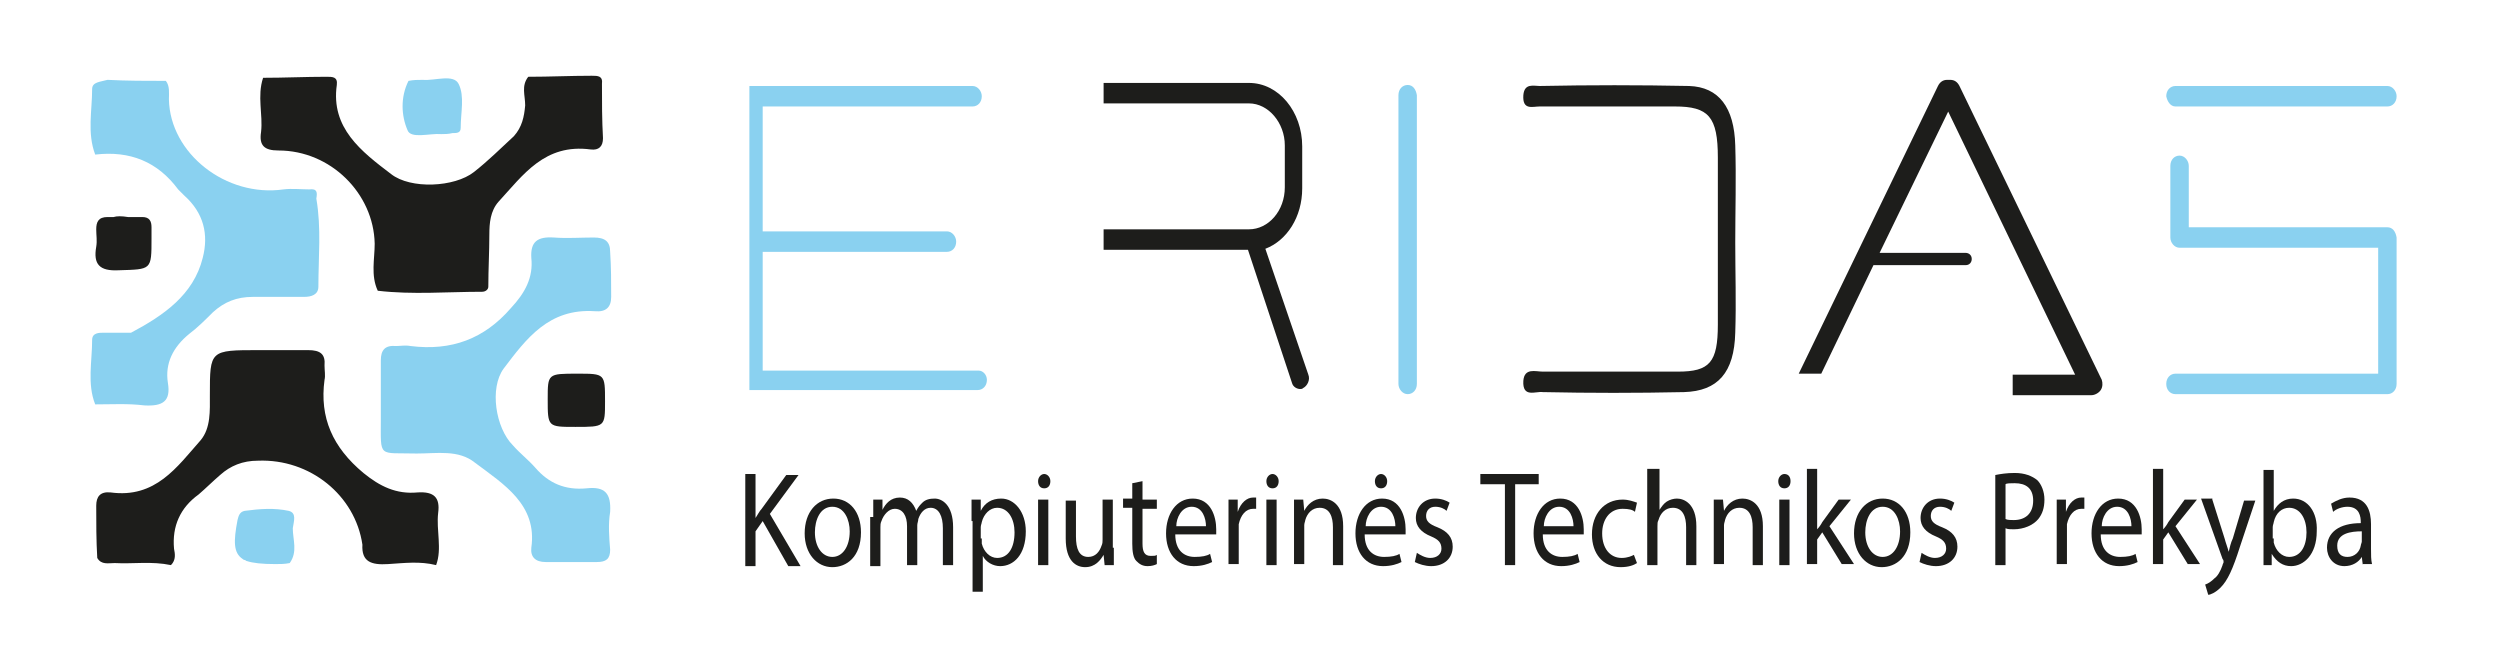 <?xml version="1.0" encoding="utf-8"?>
<!-- Generator: Adobe Illustrator 24.1.2, SVG Export Plug-In . SVG Version: 6.00 Build 0)  -->
<svg version="1.1" id="Layer_1" xmlns="http://www.w3.org/2000/svg" xmlns:xlink="http://www.w3.org/1999/xlink" x="0px" y="0px"
	 width="244.2px" height="63.5px" viewBox="0 0 244.2 63.5" style="enable-background:new 0 0 244.2 63.5;" xml:space="preserve">
<style type="text/css">
	.st0{fill:#1D1D1B;}
	.st1{fill:#8AD1F0;}
</style>
<g>
	<path class="st0" d="M72.8,46.3h1v4.3h0c0.2-0.3,0.4-0.7,0.6-0.9l2.4-3.3h1.2l-2.8,3.8l3,5.1h-1.2l-2.5-4.4l-0.7,1v3.4h-1V46.3z"/>
	<path class="st0" d="M84.1,52c0,2.4-1.4,3.4-2.8,3.4c-1.5,0-2.7-1.3-2.7-3.3c0-2.1,1.2-3.4,2.8-3.4C83,48.7,84.1,50,84.1,52z
		 M79.6,52c0,1.4,0.7,2.4,1.7,2.4c1,0,1.7-1,1.7-2.5c0-1.1-0.5-2.4-1.7-2.4S79.6,50.8,79.6,52z"/>
	<path class="st0" d="M85.3,50.5c0-0.7,0-1.2,0-1.7h0.9l0,1h0c0.3-0.6,0.8-1.2,1.7-1.2c0.8,0,1.3,0.5,1.6,1.3h0
		c0.2-0.4,0.4-0.6,0.6-0.8c0.3-0.3,0.7-0.4,1.2-0.4c0.7,0,1.8,0.6,1.8,2.8v3.7h-1v-3.6c0-1.2-0.4-2-1.2-2c-0.6,0-1,0.5-1.2,1.1
		c0,0.2-0.1,0.4-0.1,0.6v3.9h-1v-3.8c0-1-0.4-1.7-1.2-1.7c-0.6,0-1.1,0.6-1.3,1.2c-0.1,0.2-0.1,0.4-0.1,0.6v3.8h-1V50.5z"/>
	<path class="st0" d="M94.9,50.9c0-0.8,0-1.5,0-2.1h0.9l0,1.1h0c0.4-0.8,1.1-1.2,2-1.2c1.3,0,2.4,1.3,2.4,3.2c0,2.3-1.2,3.4-2.5,3.4
		c-0.7,0-1.4-0.4-1.7-1h0v3.5h-1V50.9z M95.9,52.6c0,0.2,0,0.3,0,0.5c0.2,0.8,0.8,1.4,1.5,1.4c1.1,0,1.7-1,1.7-2.5
		c0-1.3-0.6-2.4-1.7-2.4c-0.7,0-1.3,0.6-1.5,1.4c0,0.1-0.1,0.3-0.1,0.5V52.6z"/>
	<path class="st0" d="M102.6,47c0,0.4-0.2,0.7-0.6,0.7c-0.4,0-0.6-0.3-0.6-0.7c0-0.4,0.3-0.7,0.6-0.7
		C102.3,46.3,102.6,46.6,102.6,47z M101.4,55.2v-6.4h1v6.4H101.4z"/>
	<path class="st0" d="M108.8,53.5c0,0.7,0,1.2,0,1.7h-0.9l-0.1-1h0c-0.3,0.5-0.8,1.2-1.8,1.2c-0.9,0-1.9-0.6-1.9-2.8v-3.7h1v3.5
		c0,1.2,0.3,2,1.2,2c0.7,0,1.1-0.5,1.3-1.1c0.1-0.2,0.1-0.4,0.1-0.6v-3.9h1V53.5z"/>
	<path class="st0" d="M111.6,47v1.8h1.4v0.9h-1.4v3.4c0,0.8,0.2,1.2,0.8,1.2c0.3,0,0.5,0,0.6-0.1l0,0.9c-0.2,0.1-0.5,0.2-0.9,0.2
		c-0.5,0-0.8-0.2-1.1-0.5c-0.3-0.3-0.4-0.9-0.4-1.7v-3.5h-0.9v-0.9h0.9v-1.5L111.6,47z"/>
	<path class="st0" d="M114.8,52.2c0,1.6,0.9,2.2,1.9,2.2c0.7,0,1.2-0.1,1.5-0.3l0.2,0.8c-0.4,0.2-1,0.4-1.8,0.4
		c-1.7,0-2.7-1.3-2.7-3.2s1-3.4,2.6-3.4c1.8,0,2.3,1.8,2.3,3c0,0.2,0,0.4,0,0.5H114.8z M117.8,51.4c0-0.7-0.3-1.9-1.4-1.9
		c-1,0-1.5,1.1-1.5,1.9H117.8z"/>
	<path class="st0" d="M120,50.8c0-0.8,0-1.4,0-2h0.9l0,1.2h0c0.3-0.9,0.9-1.4,1.5-1.4c0.1,0,0.2,0,0.3,0v1.1c-0.1,0-0.2,0-0.3,0
		c-0.7,0-1.2,0.6-1.4,1.5c0,0.2,0,0.3,0,0.5v3.4h-1V50.8z"/>
	<path class="st0" d="M124.9,47c0,0.4-0.2,0.7-0.6,0.7c-0.4,0-0.6-0.3-0.6-0.7c0-0.4,0.3-0.7,0.6-0.7
		C124.6,46.3,124.9,46.6,124.9,47z M123.7,55.2v-6.4h1v6.4H123.7z"/>
	<path class="st0" d="M126.4,50.5c0-0.7,0-1.2,0-1.7h0.9l0.1,1.1h0c0.3-0.6,0.9-1.2,1.8-1.2c0.8,0,2,0.5,2,2.7v3.8h-1v-3.7
		c0-1-0.3-1.9-1.3-1.9c-0.7,0-1.2,0.5-1.4,1.2c0,0.1-0.1,0.3-0.1,0.5v3.8h-1V50.5z"/>
	<path class="st0" d="M133.3,52.2c0,1.6,0.9,2.2,1.9,2.2c0.7,0,1.2-0.1,1.5-0.3l0.2,0.8c-0.4,0.2-1,0.4-1.8,0.4
		c-1.7,0-2.7-1.3-2.7-3.2s1-3.4,2.6-3.4c1.8,0,2.3,1.8,2.3,3c0,0.2,0,0.4,0,0.5H133.3z M136.3,51.4c0-0.7-0.3-1.9-1.4-1.9
		c-1,0-1.5,1.1-1.5,1.9H136.3z M134.3,47c0-0.4,0.3-0.7,0.6-0.7c0.3,0,0.6,0.3,0.6,0.7c0,0.4-0.2,0.7-0.6,0.7
		C134.5,47.7,134.3,47.4,134.3,47z"/>
	<path class="st0" d="M138.4,54c0.3,0.2,0.8,0.5,1.3,0.5c0.7,0,1.1-0.4,1.1-0.9c0-0.6-0.3-0.9-1-1.2c-1-0.4-1.5-1-1.5-1.8
		c0-1,0.7-1.9,1.9-1.9c0.6,0,1.1,0.2,1.4,0.4l-0.3,0.8c-0.2-0.2-0.6-0.4-1.1-0.4c-0.6,0-0.9,0.4-0.9,0.9c0,0.5,0.3,0.8,1.1,1.1
		c1,0.4,1.5,1,1.5,1.9c0,1.1-0.8,1.9-2.1,1.9c-0.6,0-1.2-0.2-1.6-0.4L138.4,54z"/>
	<path class="st0" d="M147,47.3h-2.4v-1h5.7v1H148v7.9h-1V47.3z"/>
	<path class="st0" d="M150.7,52.2c0,1.6,0.9,2.2,1.9,2.2c0.7,0,1.2-0.1,1.5-0.3l0.2,0.8c-0.4,0.2-1,0.4-1.8,0.4
		c-1.7,0-2.7-1.3-2.7-3.2s1-3.4,2.6-3.4c1.8,0,2.3,1.8,2.3,3c0,0.2,0,0.4,0,0.5H150.7z M153.7,51.4c0-0.7-0.3-1.9-1.4-1.9
		c-1,0-1.5,1.1-1.5,1.9H153.7z"/>
	<path class="st0" d="M159.9,55c-0.3,0.2-0.8,0.4-1.6,0.4c-1.7,0-2.8-1.3-2.8-3.2c0-2,1.2-3.4,3-3.4c0.6,0,1.1,0.2,1.4,0.3l-0.2,0.9
		c-0.2-0.2-0.6-0.3-1.2-0.3c-1.3,0-2,1.1-2,2.4c0,1.5,0.8,2.4,1.9,2.4c0.6,0,1-0.2,1.2-0.3L159.9,55z"/>
	<path class="st0" d="M161.1,45.8h1v4h0c0.2-0.3,0.4-0.6,0.7-0.8c0.3-0.2,0.7-0.3,1-0.3c0.7,0,1.9,0.5,1.9,2.7v3.8h-1v-3.7
		c0-1-0.3-1.9-1.3-1.9c-0.7,0-1.2,0.5-1.4,1.2c-0.1,0.2-0.1,0.3-0.1,0.6v3.8h-1V45.8z"/>
	<path class="st0" d="M167.4,50.5c0-0.7,0-1.2,0-1.7h0.9l0.1,1.1h0c0.3-0.6,0.9-1.2,1.8-1.2c0.8,0,2,0.5,2,2.7v3.8h-1v-3.7
		c0-1-0.3-1.9-1.3-1.9c-0.7,0-1.2,0.5-1.4,1.2c0,0.1-0.1,0.3-0.1,0.5v3.8h-1V50.5z"/>
	<path class="st0" d="M174.9,47c0,0.4-0.2,0.7-0.6,0.7c-0.4,0-0.6-0.3-0.6-0.7c0-0.4,0.3-0.7,0.6-0.7
		C174.7,46.3,174.9,46.6,174.9,47z M173.8,55.2v-6.4h1v6.4H173.8z"/>
	<path class="st0" d="M177.5,51.7L177.5,51.7c0.2-0.2,0.4-0.5,0.5-0.7l1.6-2.2h1.2l-2.1,2.6l2.4,3.7h-1.2l-1.9-3.1l-0.5,0.7v2.4h-1
		v-9.3h1V51.7z"/>
	<path class="st0" d="M186.6,52c0,2.4-1.4,3.4-2.8,3.4c-1.5,0-2.7-1.3-2.7-3.3c0-2.1,1.2-3.4,2.8-3.4C185.5,48.7,186.6,50,186.6,52z
		 M182.2,52c0,1.4,0.7,2.4,1.7,2.4c1,0,1.7-1,1.7-2.5c0-1.1-0.5-2.4-1.7-2.4S182.2,50.8,182.2,52z"/>
	<path class="st0" d="M187.7,54c0.3,0.2,0.8,0.5,1.3,0.5c0.7,0,1.1-0.4,1.1-0.9c0-0.6-0.3-0.9-1-1.2c-1-0.4-1.5-1-1.5-1.8
		c0-1,0.7-1.9,1.9-1.9c0.6,0,1.1,0.2,1.4,0.4l-0.3,0.8c-0.2-0.2-0.6-0.4-1.1-0.4c-0.6,0-0.9,0.4-0.9,0.9c0,0.5,0.3,0.8,1.1,1.1
		c1,0.4,1.5,1,1.5,1.9c0,1.1-0.8,1.9-2.1,1.9c-0.6,0-1.2-0.2-1.6-0.4L187.7,54z"/>
	<path class="st0" d="M194.9,46.4c0.5-0.1,1.1-0.2,1.9-0.2c1,0,1.7,0.3,2.2,0.7c0.4,0.4,0.7,1.1,0.7,1.9c0,0.8-0.2,1.4-0.6,1.9
		c-0.5,0.6-1.4,1-2.4,1c-0.3,0-0.6,0-0.8-0.1v3.6h-1V46.4z M195.9,50.7c0.2,0.1,0.5,0.1,0.8,0.1c1.2,0,1.9-0.7,1.9-1.9
		c0-1.2-0.7-1.7-1.8-1.7c-0.4,0-0.8,0-0.9,0.1V50.7z"/>
	<path class="st0" d="M200.9,50.8c0-0.8,0-1.4,0-2h0.9l0,1.2h0c0.3-0.9,0.9-1.4,1.5-1.4c0.1,0,0.2,0,0.3,0v1.1c-0.1,0-0.2,0-0.3,0
		c-0.7,0-1.2,0.6-1.4,1.5c0,0.2,0,0.3,0,0.5v3.4h-1V50.8z"/>
	<path class="st0" d="M205.2,52.2c0,1.6,0.9,2.2,1.9,2.2c0.7,0,1.2-0.1,1.5-0.3l0.2,0.8c-0.4,0.2-1,0.4-1.8,0.4
		c-1.7,0-2.7-1.3-2.7-3.2s1-3.4,2.6-3.4c1.8,0,2.3,1.8,2.3,3c0,0.2,0,0.4,0,0.5H205.2z M208.2,51.4c0-0.7-0.3-1.9-1.4-1.9
		c-1,0-1.5,1.1-1.5,1.9H208.2z"/>
	<path class="st0" d="M211.3,51.7L211.3,51.7c0.2-0.2,0.4-0.5,0.5-0.7l1.6-2.2h1.2l-2.1,2.6l2.4,3.7h-1.2l-1.9-3.1l-0.5,0.7v2.4h-1
		v-9.3h1V51.7z"/>
	<path class="st0" d="M216.1,48.8l1.2,3.8c0.1,0.4,0.3,0.9,0.4,1.3h0c0.1-0.4,0.2-0.9,0.4-1.3l1.1-3.7h1.1l-1.5,4.5
		c-0.7,2.2-1.2,3.3-1.9,4c-0.5,0.5-1,0.7-1.2,0.7l-0.3-1c0.3-0.1,0.6-0.3,0.9-0.6c0.3-0.2,0.6-0.7,0.8-1.3c0-0.1,0.1-0.2,0.1-0.3
		s0-0.2-0.1-0.3l-2.1-5.9H216.1z"/>
	<path class="st0" d="M221.1,55.2c0-0.4,0-1.1,0-1.6v-7.7h1v4h0c0.4-0.7,1-1.2,1.9-1.2c1.4,0,2.4,1.3,2.3,3.2c0,2.3-1.3,3.4-2.5,3.4
		c-0.8,0-1.4-0.4-1.9-1.2h0l0,1.1H221.1z M222.1,52.6c0,0.1,0,0.3,0,0.4c0.2,0.8,0.8,1.4,1.5,1.4c1.1,0,1.7-1,1.7-2.4
		c0-1.3-0.6-2.4-1.7-2.4c-0.7,0-1.3,0.5-1.5,1.4c0,0.1-0.1,0.3-0.1,0.5V52.6z"/>
	<path class="st0" d="M230.8,55.2l-0.1-0.8h0c-0.3,0.5-0.9,0.9-1.7,0.9c-1.1,0-1.7-0.9-1.7-1.8c0-1.5,1.2-2.4,3.3-2.4V51
		c0-0.5-0.1-1.5-1.3-1.5c-0.5,0-1.1,0.2-1.4,0.5l-0.2-0.8c0.5-0.3,1.1-0.6,1.8-0.6c1.7,0,2.1,1.3,2.1,2.6v2.4c0,0.6,0,1.1,0.1,1.5
		H230.8z M230.7,51.9c-1.1,0-2.4,0.2-2.4,1.4c0,0.8,0.4,1.1,1,1.1c0.7,0,1.2-0.5,1.3-1.1c0-0.1,0.1-0.3,0.1-0.4V51.9z"/>
</g>
<path class="st0" d="M169.5,14.2c-0.1-3.7-1.6-5.7-4.5-5.8c-4.9-0.1-9.7-0.1-14.6,0c-0.6,0-1.5-0.3-1.6,0.9
	c-0.1,1.5,0.9,1.1,1.6,1.1c4.4,0,8.8,0,13.2,0c3.3,0,4.2,1,4.2,5c0,5.4,0,10.9,0,16.3c0,3.7-0.8,4.6-3.9,4.6c-4.4,0-8.8,0-13.2,0
	c-0.7,0-1.8-0.4-1.9,0.9c-0.1,1.7,1.2,1,1.9,1.1c4.6,0.1,9.2,0.1,13.8,0c3.3-0.1,4.9-1.9,5-5.8c0.1-2.9,0-5.9,0-8.8
	C169.5,20.6,169.6,17.4,169.5,14.2z"/>
<path class="st1" d="M212.5,10.4h20.7c0.5,0,0.9-0.4,0.9-1c0-0.5-0.4-1-0.9-1h-20.7c-0.5,0-0.9,0.4-0.9,1
	C211.7,9.9,212,10.4,212.5,10.4z"/>
<path class="st1" d="M233.2,22.2h-19.4v-6c0-0.5-0.4-1-0.9-1s-0.9,0.4-0.9,1v7c0,0.5,0.4,1,0.9,1h19.4v12.3h-19.8
	c-0.5,0-0.9,0.4-0.9,1s0.4,1,0.9,1h20.7c0.5,0,0.9-0.4,0.9-1V23.2C234,22.6,233.7,22.2,233.2,22.2z"/>
<path class="st1" d="M137.5,8.3c-0.5,0-0.9,0.4-0.9,1v28.2c0,0.5,0.4,1,0.9,1c0.5,0,0.9-0.4,0.9-1V9.3C138.3,8.7,138,8.3,137.5,8.3z
	"/>
<path class="st1" d="M95.6,36.2H74.5V24.6h18c0.5,0,0.9-0.4,0.9-1c0-0.5-0.4-1-0.9-1h-18V10.4H95c0.5,0,0.9-0.4,0.9-1
	c0-0.5-0.4-1-0.9-1H74.5v0h-1.3v29.7h1.1c0,0,0,0,0,0h21.2c0.5,0,0.9-0.4,0.9-1C96.4,36.6,96,36.2,95.6,36.2z"/>
<path class="st0" d="M123.6,24.3c2.1-0.8,3.6-3.1,3.6-5.9v-4.1c0-3.4-2.3-6.2-5.2-6.2h-14.2c0,0,0,0,0,0v2H122
	c1.9,0,3.5,1.9,3.5,4.1v4.1c0,2.3-1.6,4.1-3.5,4.1h-14.2v2h14.1l4.3,13c0.1,0.4,0.5,0.6,0.8,0.6c0.1,0,0.2,0,0.3-0.1
	c0.4-0.2,0.7-0.8,0.5-1.3L123.6,24.3z"/>
<path class="st1" d="M57.3,47.7c-2.1,0.2-3.7-0.5-5-2c-0.7-0.8-1.5-1.4-2.2-2.2c-1.7-1.7-2.3-5.6-0.9-7.5c2.2-2.9,4.4-5.9,8.9-5.6
	c1.1,0.1,1.6-0.4,1.6-1.4c0-1.5,0-2.9-0.1-4.4c0-1-0.5-1.4-1.6-1.4c-1.3,0-2.6,0.1-3.9,0c-1.6-0.1-2.3,0.4-2.2,2
	c0.2,1.9-0.6,3.4-2,4.9c-2.6,3-5.8,4.2-9.8,3.7c-0.5-0.1-1,0-1.4,0c-1.1-0.1-1.5,0.4-1.5,1.4c0,1.2,0,2.5,0,3.7h0c0,0.7,0,1.4,0,2
	c0,3.9-0.3,3.3,3.5,3.4c2,0,4.1-0.4,5.7,0.9c2.8,2.1,6.1,4.1,5.5,8.3c-0.1,0.9,0.4,1.4,1.4,1.4c1.7,0,3.3,0,5,0
	c0.9,0,1.3-0.3,1.3-1.2c-0.1-1.2-0.2-2.5,0-3.7C59.7,48.2,59.1,47.5,57.3,47.7z"/>
<path class="st0" d="M42.8,50.1c0.2-1.5-0.4-2.1-2-2c-2.1,0.2-3.7-0.6-5.3-1.9c-3-2.5-4.3-5.4-3.8-9.1c0.1-0.4,0-0.9,0-1.4
	c0.1-1.1-0.4-1.5-1.6-1.5c-1.6,0-3.2,0-4.8,0c-4.8,0-4.8,0-4.8,4.4c0,1.5,0.1,3.2-0.9,4.4c-2.3,2.6-4.4,5.7-8.8,5.1
	c-1-0.1-1.4,0.4-1.4,1.3c0,1.7,0,3.4,0.1,5.1c0.4,0.7,1.1,0.5,1.7,0.5c1.8,0.1,3.6-0.2,5.5,0.2c0.5-0.5,0.4-1.1,0.3-1.6
	c-0.2-2.2,0.6-4,2.4-5.3c0.7-0.6,1.4-1.3,2.1-1.9c1-0.9,2.2-1.4,3.7-1.4c5.1-0.2,9.5,3.4,10.2,8.2c-0.1,1.7,0.9,2,2.5,1.9
	c1.6-0.1,3.1-0.3,4.7,0.1C43.2,53.6,42.6,51.8,42.8,50.1z"/>
<path class="st0" d="M25.5,12.9c-0.2,1.3,0.3,1.8,1.7,1.8c5.1,0,9.3,4.2,9.4,9.1c0,1.5-0.4,3.1,0.3,4.6c0,0,0,0,0,0c0,0,0,0,0,0v0
	c0,0,0,0,0,0c3.4,0.4,6.8,0.1,10.2,0.1c0.3,0,0.6-0.2,0.6-0.5c0,0,0,0,0,0c0-1.7,0.1-3.4,0.1-5.1c0-1.1,0.1-2.3,0.9-3.2
	c2.4-2.6,4.5-5.7,9-5.1c0.8,0.1,1.2-0.3,1.2-1.1c-0.1-1.8-0.1-3.5-0.1-5.3c0.1-0.8-0.4-0.8-1-0.8c-2.1,0-4.1,0.1-6.2,0.1
	c-0.7,0.9-0.3,1.8-0.3,2.8c-0.1,1.1-0.3,2.1-1.1,3c-1.3,1.2-2.5,2.4-3.9,3.5c-1.9,1.5-6.2,1.7-8.1,0.2c-2.9-2.2-5.9-4.5-5.3-8.7l0,0
	h0c0.1-0.8-0.4-0.8-1-0.8c-2.1,0-4.1,0.1-6.2,0.1c0,0,0,0,0,0c0,0,0,0,0,0C25.1,9.4,25.7,11.2,25.5,12.9z"/>
<path class="st0" d="M53.5,39c0,2.7,0,2.7,2.7,2.7c2.9,0,2.9,0,2.9-2.5c0-2.7,0-2.7-2.7-2.7C53.5,36.5,53.5,36.5,53.5,39z"/>
<path class="st1" d="M43.1,13.1c0.3,0,0.7,0,1.1-0.1c0.4,0,0.8,0,0.8-0.5c0-1.5,0.4-3.1-0.2-4.3c-0.5-1-2.3-0.3-3.5-0.4
	c-0.5,0-0.9,0-1.4,0.1c-0.8,1.6-0.7,3.4-0.1,4.8C40.1,13.6,42,13,43.1,13.1z"/>
<path class="st0" d="M11.6,26.4c3.2-0.1,3.2,0,3.2-3.1c0-0.2,0-0.5,0-0.7c0-0.1,0-0.3,0-0.4c0-0.6-0.2-1-0.9-1c-0.5,0-0.9,0-1.4,0
	c-0.6-0.1-1.1-0.1-1.4,0c-0.2,0-0.4,0-0.6,0c-0.9,0-1.1,0.5-1.1,1.2c0,0.6,0.1,1.1,0,1.7C9.1,25.8,9.7,26.5,11.6,26.4z"/>
<path class="st1" d="M28.2,49.9c-1.4-0.3-2.8-0.2-4.3,0c-0.5,0.1-0.6,0.5-0.7,0.9c-0.4,2.1-0.4,3.2,0.5,3.8c0,0,0.1,0.1,0.2,0.1
	c0,0,0,0,0,0c0.1,0,0.1,0.1,0.2,0.1c0.6,0.2,1.5,0.3,2.8,0.3c0.5,0,0.9,0,1.4-0.1c0.8-1.1,0.3-2.3,0.3-3.4
	C28.7,50.9,29,50.1,28.2,49.9z"/>
<path class="st1" d="M9,33.2c0,2.1-0.5,4.3,0.3,6.3c0,0,0,0,0,0c1.6,0,3.2-0.1,4.8,0.1c1.8,0.1,2.6-0.4,2.3-2.2
	c-0.3-1.9,0.5-3.5,2.1-4.8c0.8-0.6,1.6-1.4,2.3-2.1c1.1-1,2.3-1.5,3.9-1.5c1.7,0,3.3,0,5,0c0.7,0,1.4-0.2,1.4-1
	c0-2.9,0.3-5.7-0.2-8.6c0.1-0.6,0.1-1-0.7-0.9c-0.8,0-1.7-0.1-2.5,0c-5.6,0.8-11.1-3.5-11.2-8.8c0-0.6,0.1-1.3-0.3-1.8c0,0,0,0,0,0
	c0,0,0,0,0,0c0,0,0,0,0,0c0,0,0,0,0,0c-1.9,0-3.8,0-5.7-0.1C9.8,8,9,8,9,8.7c0,2.1-0.5,4.3,0.3,6.4c0,0,0,0,0,0c0,0,0,0,0,0
	c0,0,0,0,0,0c0,0,0,0,0,0c3.4-0.4,6.1,0.7,8.1,3.4c0.2,0.2,0.4,0.4,0.6,0.6c1.9,1.7,2.4,3.8,1.8,6.1c-0.9,3.6-3.8,5.6-7,7.3
	c0,0,0,0,0,0c-0.9,0-1.8,0-2.7,0C9.7,32.5,9,32.5,9,33.2z M30.9,26.8L30.9,26.8C30.9,26.7,30.9,26.7,30.9,26.8z"/>
<path class="st0" d="M191.4,8.4c-0.2-0.4-0.5-0.6-0.9-0.6h-0.3c-0.4,0-0.7,0.2-0.9,0.6l-13.6,28.1h2.2l5.1-10.6h9
	c0.4,0,0.6-0.3,0.6-0.6c0-0.4-0.3-0.6-0.6-0.6h-8.4l6.7-13.8l12.4,25.7h-6.1v2h7.7c0.3,0,0.7-0.2,0.9-0.5c0.2-0.3,0.2-0.7,0.1-1
	L191.4,8.4z"/>
</svg>
